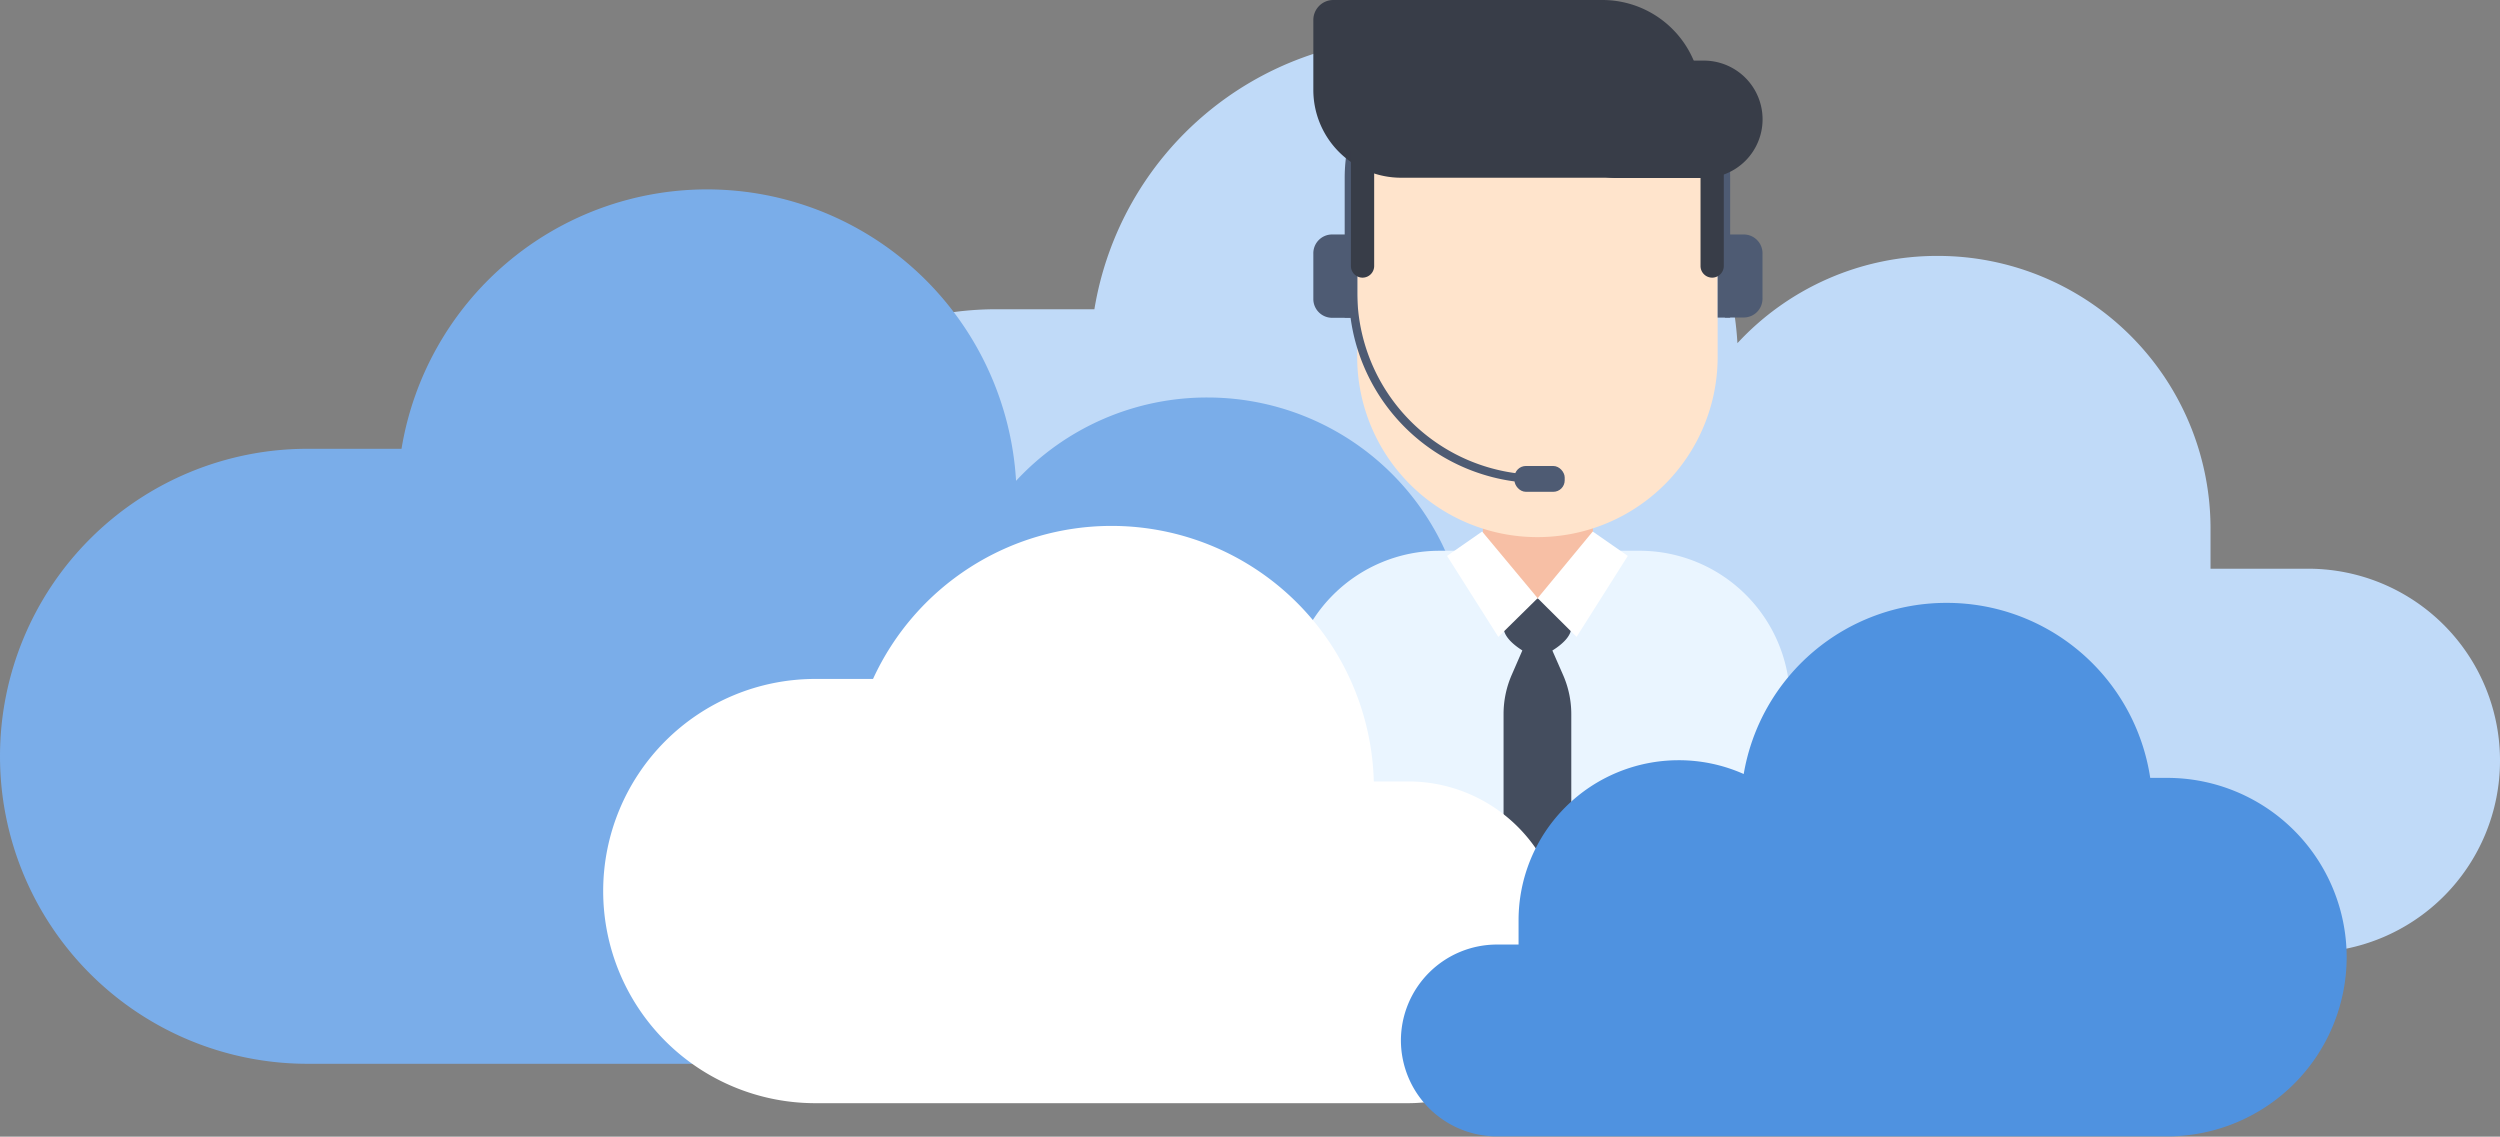 <?xml version="1.0" encoding="UTF-8"?> <svg xmlns="http://www.w3.org/2000/svg" viewBox="0 0 330 150.04"><rect x="0" y="0" width="330" height="150.04" fill="#808080" stroke="none"/><defs><style>.cls-1{fill:#c0daf8;}.cls-2{fill:#7aade9;}.cls-3{fill:#eaf5ff;}.cls-4{fill:#f7bfa5;}.cls-5{fill:#444d5e;}.cls-6{fill:#ffe4cc;}.cls-7{fill:#4e5b73;}.cls-8{fill:#fff;}.cls-9{fill:#383d48;}.cls-10{fill:#4f92e0;}</style></defs><g id="Layer_2" data-name="Layer 2"><g id="Ñëîé_1" data-name="Ñëîé 1"><path class="cls-1" d="M304.67,75.07H291.79V69.78a36,36,0,0,0-36-36h0A35.92,35.92,0,0,0,229.34,45.3,42.77,42.77,0,0,0,186.65,5h0a42.77,42.77,0,0,0-42.19,35.82H131.52A42.46,42.46,0,0,0,89.07,83.28h0a42.46,42.46,0,0,0,42.45,42.45H304.67A25.33,25.33,0,0,0,330,100.4h0A25.33,25.33,0,0,0,304.67,75.07Z"></path><path class="cls-2" d="M206.16,92H193.84V86.92a34.45,34.45,0,0,0-34.45-34.45h0a34.34,34.34,0,0,0-25.27,11A40.89,40.89,0,0,0,93.3,25h0A40.88,40.88,0,0,0,53,59.24H40.59A40.59,40.59,0,0,0,0,99.83H0a40.59,40.59,0,0,0,40.59,40.59H206.16a24.23,24.23,0,0,0,24.22-24.22h0A24.22,24.22,0,0,0,206.16,92Z"></path><path class="cls-3" d="M190,72.7h26.41a19.87,19.87,0,0,1,19.87,19.87V128.5a0,0,0,0,1,0,0H170.15a0,0,0,0,1,0,0V92.56A19.87,19.87,0,0,1,190,72.7Z"></path><path class="cls-3" d="M223.14,76c-4.89-2.68-11.43-4.16-20.17-4.16-8.34,0-14.67,1.35-19.49,3.8L203.38,127Z"></path><path class="cls-4" d="M203,84.51h0a7.26,7.26,0,0,1-7.26-7.27V62.09A7.27,7.27,0,0,1,203,54.82h0a7.28,7.28,0,0,1,7.27,7.27V77.24A7.27,7.27,0,0,1,203,84.51Z"></path><path class="cls-5" d="M203.59,86.59h-1.3s-3.82-1.71-3.82-3.81h0A3.82,3.82,0,0,1,202.29,79h1.3a3.82,3.82,0,0,1,3.82,3.82h0C207.41,84.88,203.59,86.59,203.59,86.59Z"></path><path class="cls-6" d="M198.4,2.69h9.08a19.25,19.25,0,0,1,19.25,19.25V47.11A23.79,23.79,0,0,1,202.94,70.9h0a23.79,23.79,0,0,1-23.79-23.79V21.94A19.25,19.25,0,0,1,198.4,2.69Z"></path><path class="cls-7" d="M203.22,63.77A25.2,25.2,0,0,1,178.05,38.6V24h1.11V38.6a24.09,24.09,0,0,0,24.06,24.07Z"></path><path class="cls-7" d="M228.38,41.92h-1.65V23.45A20,20,0,0,0,206.8,3.52h-7.72a20,20,0,0,0-19.93,19.93V41.92H177.5V23.45A21.6,21.6,0,0,1,199.08,1.87h7.72a21.6,21.6,0,0,1,21.58,21.58Z"></path><path class="cls-7" d="M227.69,30.95h2.48a2.48,2.48,0,0,1,2.48,2.48v6a2.48,2.48,0,0,1-2.48,2.48h-2.48a0,0,0,0,1,0,0v-11A0,0,0,0,1,227.69,30.95Z"></path><path class="cls-7" d="M175.84,30.95h2.48a0,0,0,0,1,0,0v11a0,0,0,0,1,0,0h-2.48a2.48,2.48,0,0,1-2.48-2.48v-6A2.48,2.48,0,0,1,175.84,30.95Z"></path><rect class="cls-7" x="199.91" y="61.51" width="6.63" height="3.41" rx="1.51"></rect><polygon class="cls-8" points="210.24 70.16 202.97 78.96 208.11 84.07 214.87 73.38 210.24 70.16"></polygon><polygon class="cls-8" points="195.64 70.16 202.97 78.96 197.78 84.07 191.01 73.38 195.64 70.16"></polygon><path class="cls-5" d="M207.41,128.5h-8.94V94.24a12.94,12.94,0,0,1,1.08-5.16l3.37-7.75,3.39,7.73a12.86,12.86,0,0,1,1.1,5.21Z"></path><path class="cls-9" d="M176,0h35.51A13.09,13.09,0,0,1,224.6,13.09V23.46a0,0,0,0,1,0,0H184.95a11.59,11.59,0,0,1-11.59-11.59V2.64A2.64,2.64,0,0,1,176,0Z"></path><path class="cls-9" d="M226,36.65h0a1.54,1.54,0,0,1-1.53-1.53V19.83a.07.07,0,0,1,.07-.07h2.93a.07.07,0,0,1,.07.07V35.12A1.54,1.54,0,0,1,226,36.65Z"></path><path class="cls-9" d="M179.86,36.65h0a1.54,1.54,0,0,0,1.53-1.53V19.83a.07.07,0,0,0-.07-.07h-2.93a.08.08,0,0,0-.07.07V35.12A1.54,1.54,0,0,0,179.86,36.65Z"></path><path class="cls-9" d="M224.91,8H213.38a7.75,7.75,0,0,0-7.75,7.75h0a7.75,7.75,0,0,0,7.75,7.75h11.53a7.75,7.75,0,0,0,7.75-7.75h0A7.75,7.75,0,0,0,224.91,8Z"></path><path class="cls-8" d="M185.88,103.15h-4.54a34.63,34.63,0,0,0-34.61-33.73h0a34.64,34.64,0,0,0-31.49,20.2h-7.62a28,28,0,0,0-28,28h0a28,28,0,0,0,28,28h78.26a20.47,20.47,0,0,0,20.47-20.46v-1.5A20.47,20.47,0,0,0,185.88,103.15Z"></path><path class="cls-10" d="M197.61,124.68h2.84v-3.2a21.13,21.13,0,0,1,21.13-21.13h0a21,21,0,0,1,8.59,1.82,27.13,27.13,0,0,1,26.75-22.59H257a27.14,27.14,0,0,1,26.83,23.1h2.24a23.69,23.69,0,0,1,23.69,23.68h0A23.69,23.69,0,0,1,286.08,150H197.61a12.69,12.69,0,0,1-12.69-12.68h0A12.68,12.68,0,0,1,197.61,124.68Z"></path></g></g></svg> 